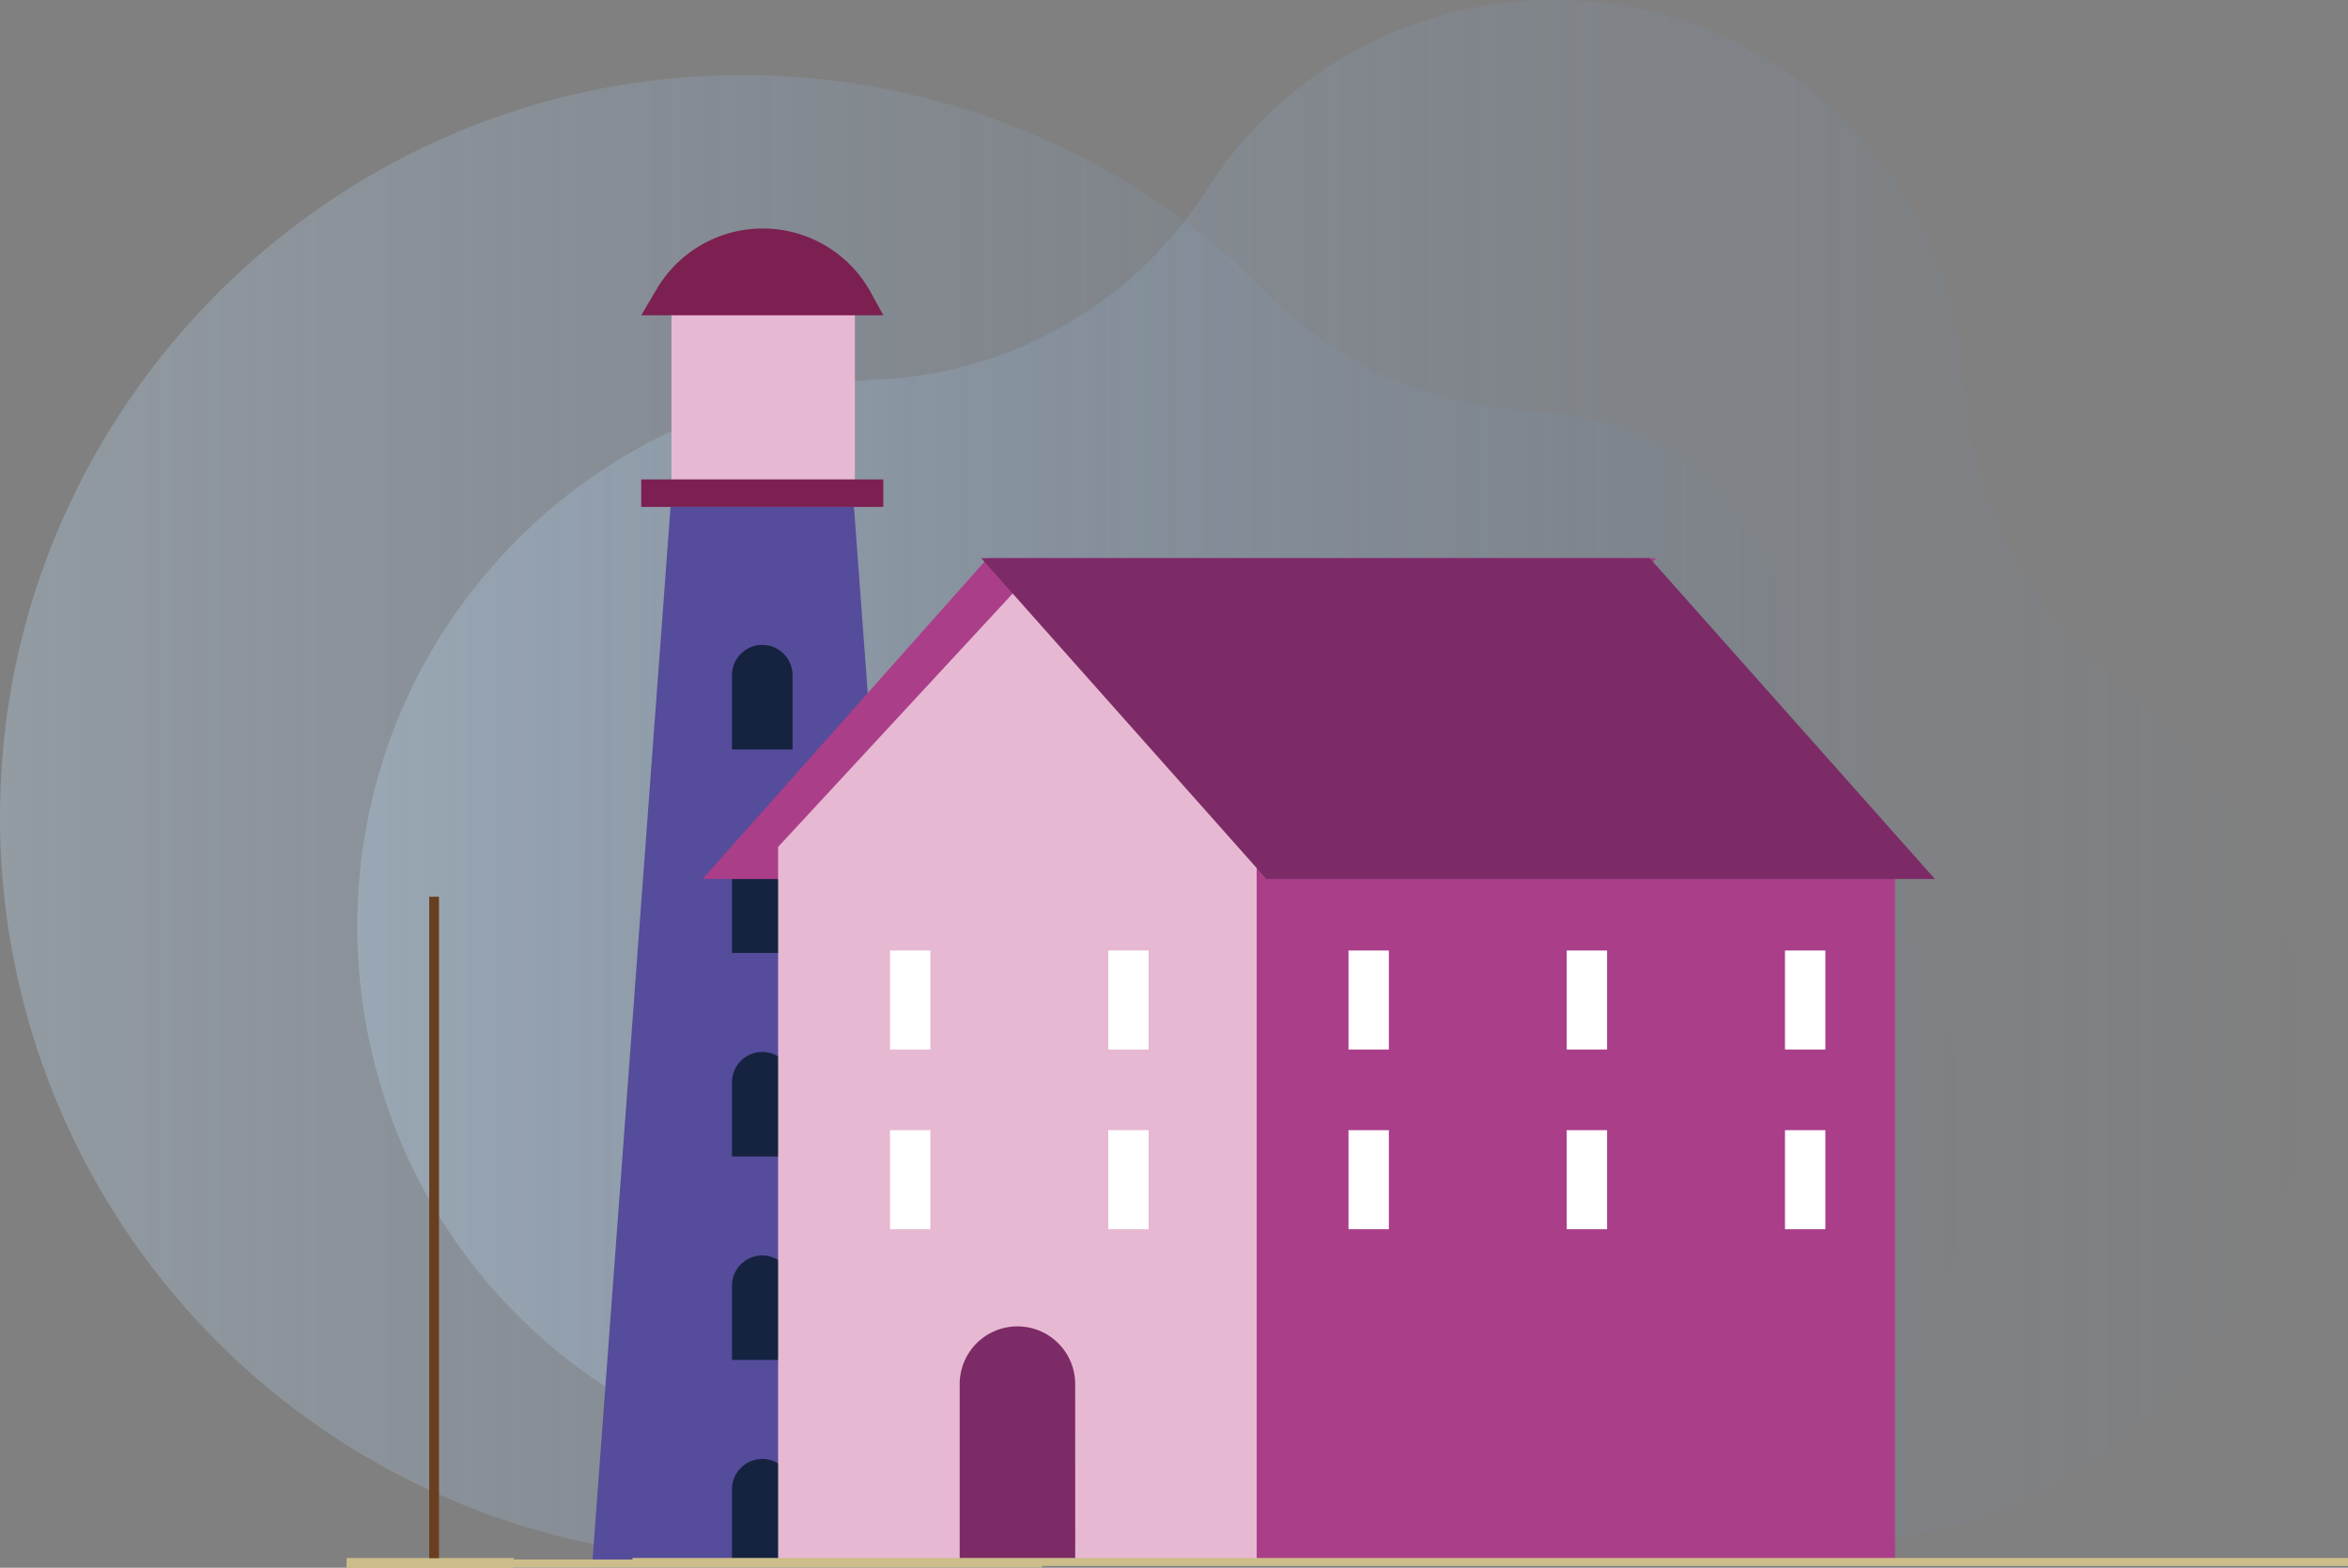 <?xml version="1.0" encoding="UTF-8"?> <svg xmlns="http://www.w3.org/2000/svg" xmlns:xlink="http://www.w3.org/1999/xlink" viewBox="0 0 550.91 367.95"><rect x="0" y="0" width="550.91" height="367.95" fill="#808080" stroke="none"/> <defs> <style>.cls-1,.cls-2{opacity:0.3;}.cls-1{fill:url(#Degradado_sin_nombre_15);}.cls-2{fill:url(#Degradado_sin_nombre_15-2);}.cls-3{fill:#e7b8d2;}.cls-4{fill:#554c9b;}.cls-5{fill:#7c2051;}.cls-6{fill:#152340;}.cls-11,.cls-12,.cls-7{fill:none;stroke-miterlimit:10;}.cls-12,.cls-7{stroke:#ccbd8a;}.cls-7{stroke-width:1.88px;}.cls-8{fill:#aa3e89;}.cls-9{fill:#7c2b67;}.cls-10{fill:#fff;}.cls-11{stroke:#693f20;}.cls-11,.cls-12{stroke-width:2.24px;}</style> <linearGradient id="Degradado_sin_nombre_15" x1="83.85" y1="181.01" x2="541.1" y2="181.01" gradientUnits="userSpaceOnUse"> <stop offset="0" stop-color="#bfdaf3"></stop> <stop offset="1" stop-color="#608bc8" stop-opacity="0"></stop> </linearGradient> <linearGradient id="Degradado_sin_nombre_15-2" x1="0" y1="191.78" x2="461.96" y2="191.78" xlink:href="#Degradado_sin_nombre_15"></linearGradient> </defs> <title>Ресурс 20</title> <g id="Слой_2" data-name="Слой 2"> <g id="Layer_1" data-name="Layer 1"> <path class="cls-1" d="M421.51,18.54C381.63-10.79,325.08-4.69,292.3,32.39a97.58,97.58,0,0,0-9.07,12A96.53,96.53,0,0,1,206.3,89.06a128.41,128.41,0,0,0-96.89,51.41c-40,53.21-32.27,129.26,17.52,173.42a128.59,128.59,0,0,0,125.45,26.19,163.43,163.43,0,0,1,124.28,9.45C420.92,372,478.87,365,515.15,321.21c42.93-51.87,29.6-124.38-18-161.26-21.92-17-34.47-43.11-36.51-70.77A96.14,96.14,0,0,0,421.51,18.54Z"></path> <path class="cls-2" d="M431.85,203.24a38.88,38.88,0,0,1-12.65-35.11,61,61,0,0,0,.83-10c0-35.22-28.2-60.2-59.19-61.48-23.65-1-46.1-10.21-62.72-27.07A173.58,173.58,0,0,0,165.19,17.86C76.28,22.31,4.31,94.58.19,183.5A174.18,174.18,0,0,0,247,350c26.52-12.25,57.27-12.23,83.25,1.13a90.32,90.32,0,0,0,48.31,9.69c43.65-3.3,79.19-38.33,83-81.93A90.27,90.27,0,0,0,431.85,203.24Z"></path> <rect class="cls-3" x="157.55" y="72.72" width="43.03" height="43.03"></rect> <polygon class="cls-4" points="218.72 366.95 138.97 366.95 157.33 118.98 200.36 118.98 218.72 366.95"></polygon> <rect class="cls-5" x="150.45" y="112.52" width="56.8" height="6.45"></rect> <path class="cls-5" d="M207.25,74h-56.8l3.66-6.2A28.88,28.88,0,0,1,179,53.63h0a28.88,28.88,0,0,1,25.31,15Z"></path> <path class="cls-6" d="M185.95,175.89h-14.2V158.46a7.1,7.1,0,0,1,7.1-7.1h0a7.1,7.1,0,0,1,7.1,7.1Z"></path> <path class="cls-6" d="M185.95,223.66h-14.2V206.23a7.1,7.1,0,0,1,7.1-7.1h0a7.1,7.1,0,0,1,7.1,7.1Z"></path> <path class="cls-6" d="M185.95,271.42h-14.2V254a7.1,7.1,0,0,1,7.1-7.1h0a7.1,7.1,0,0,1,7.1,7.1Z"></path> <path class="cls-6" d="M185.95,319.18h-14.2V301.76a7.1,7.1,0,0,1,7.1-7.1h0a7.1,7.1,0,0,1,7.1,7.1Z"></path> <path class="cls-6" d="M185.95,366.95h-14.2V349.52a7.1,7.1,0,0,1,7.1-7.1h0a7.1,7.1,0,0,1,7.1,7.1Z"></path> <line class="cls-7" x1="113.17" y1="366.95" x2="244.52" y2="366.95"></line> <polygon class="cls-8" points="164.82 206.3 321.67 206.3 388.58 131 231.73 131 164.82 206.3"></polygon> <polygon class="cls-3" points="238.72 138.1 182.57 198.77 182.57 366.59 294.88 366.59 294.88 198.77 238.72 138.1"></polygon> <rect class="cls-8" x="294.88" y="198.77" width="149.75" height="167.82"></rect> <polygon class="cls-9" points="453.99 206.3 297.14 206.3 230.23 131 387.07 131 453.99 206.3"></polygon> <rect class="cls-10" x="208.82" y="223.08" width="9.47" height="23.24"></rect> <rect class="cls-10" x="260.03" y="223.08" width="9.47" height="23.24"></rect> <rect class="cls-10" x="208.82" y="265.25" width="9.47" height="23.24"></rect> <rect class="cls-10" x="260.03" y="265.25" width="9.47" height="23.24"></rect> <rect class="cls-10" x="316.4" y="223.08" width="9.47" height="23.24"></rect> <rect class="cls-10" x="367.6" y="223.08" width="9.47" height="23.24"></rect> <rect class="cls-10" x="316.4" y="265.25" width="9.47" height="23.24"></rect> <rect class="cls-10" x="367.6" y="265.25" width="9.47" height="23.24"></rect> <rect class="cls-10" x="418.81" y="223.08" width="9.47" height="23.24"></rect> <rect class="cls-10" x="418.81" y="265.25" width="9.47" height="23.24"></rect> <path class="cls-9" d="M252.28,366.59H225.17V324.85a13.55,13.55,0,0,1,13.55-13.55h0a13.55,13.55,0,0,1,13.55,13.55Z"></path> <line class="cls-7" x1="148.41" y1="366.59" x2="550.91" y2="366.59"></line> <line class="cls-11" x1="101.84" y1="210.49" x2="101.84" y2="366.83"></line> <line class="cls-12" x1="81.34" y1="366.83" x2="120.51" y2="366.83"></line> <line class="cls-11" x1="101.84" y1="210.49" x2="101.84" y2="366.83"></line> <line class="cls-12" x1="81.34" y1="366.83" x2="120.51" y2="366.83"></line> </g> </g> </svg> 